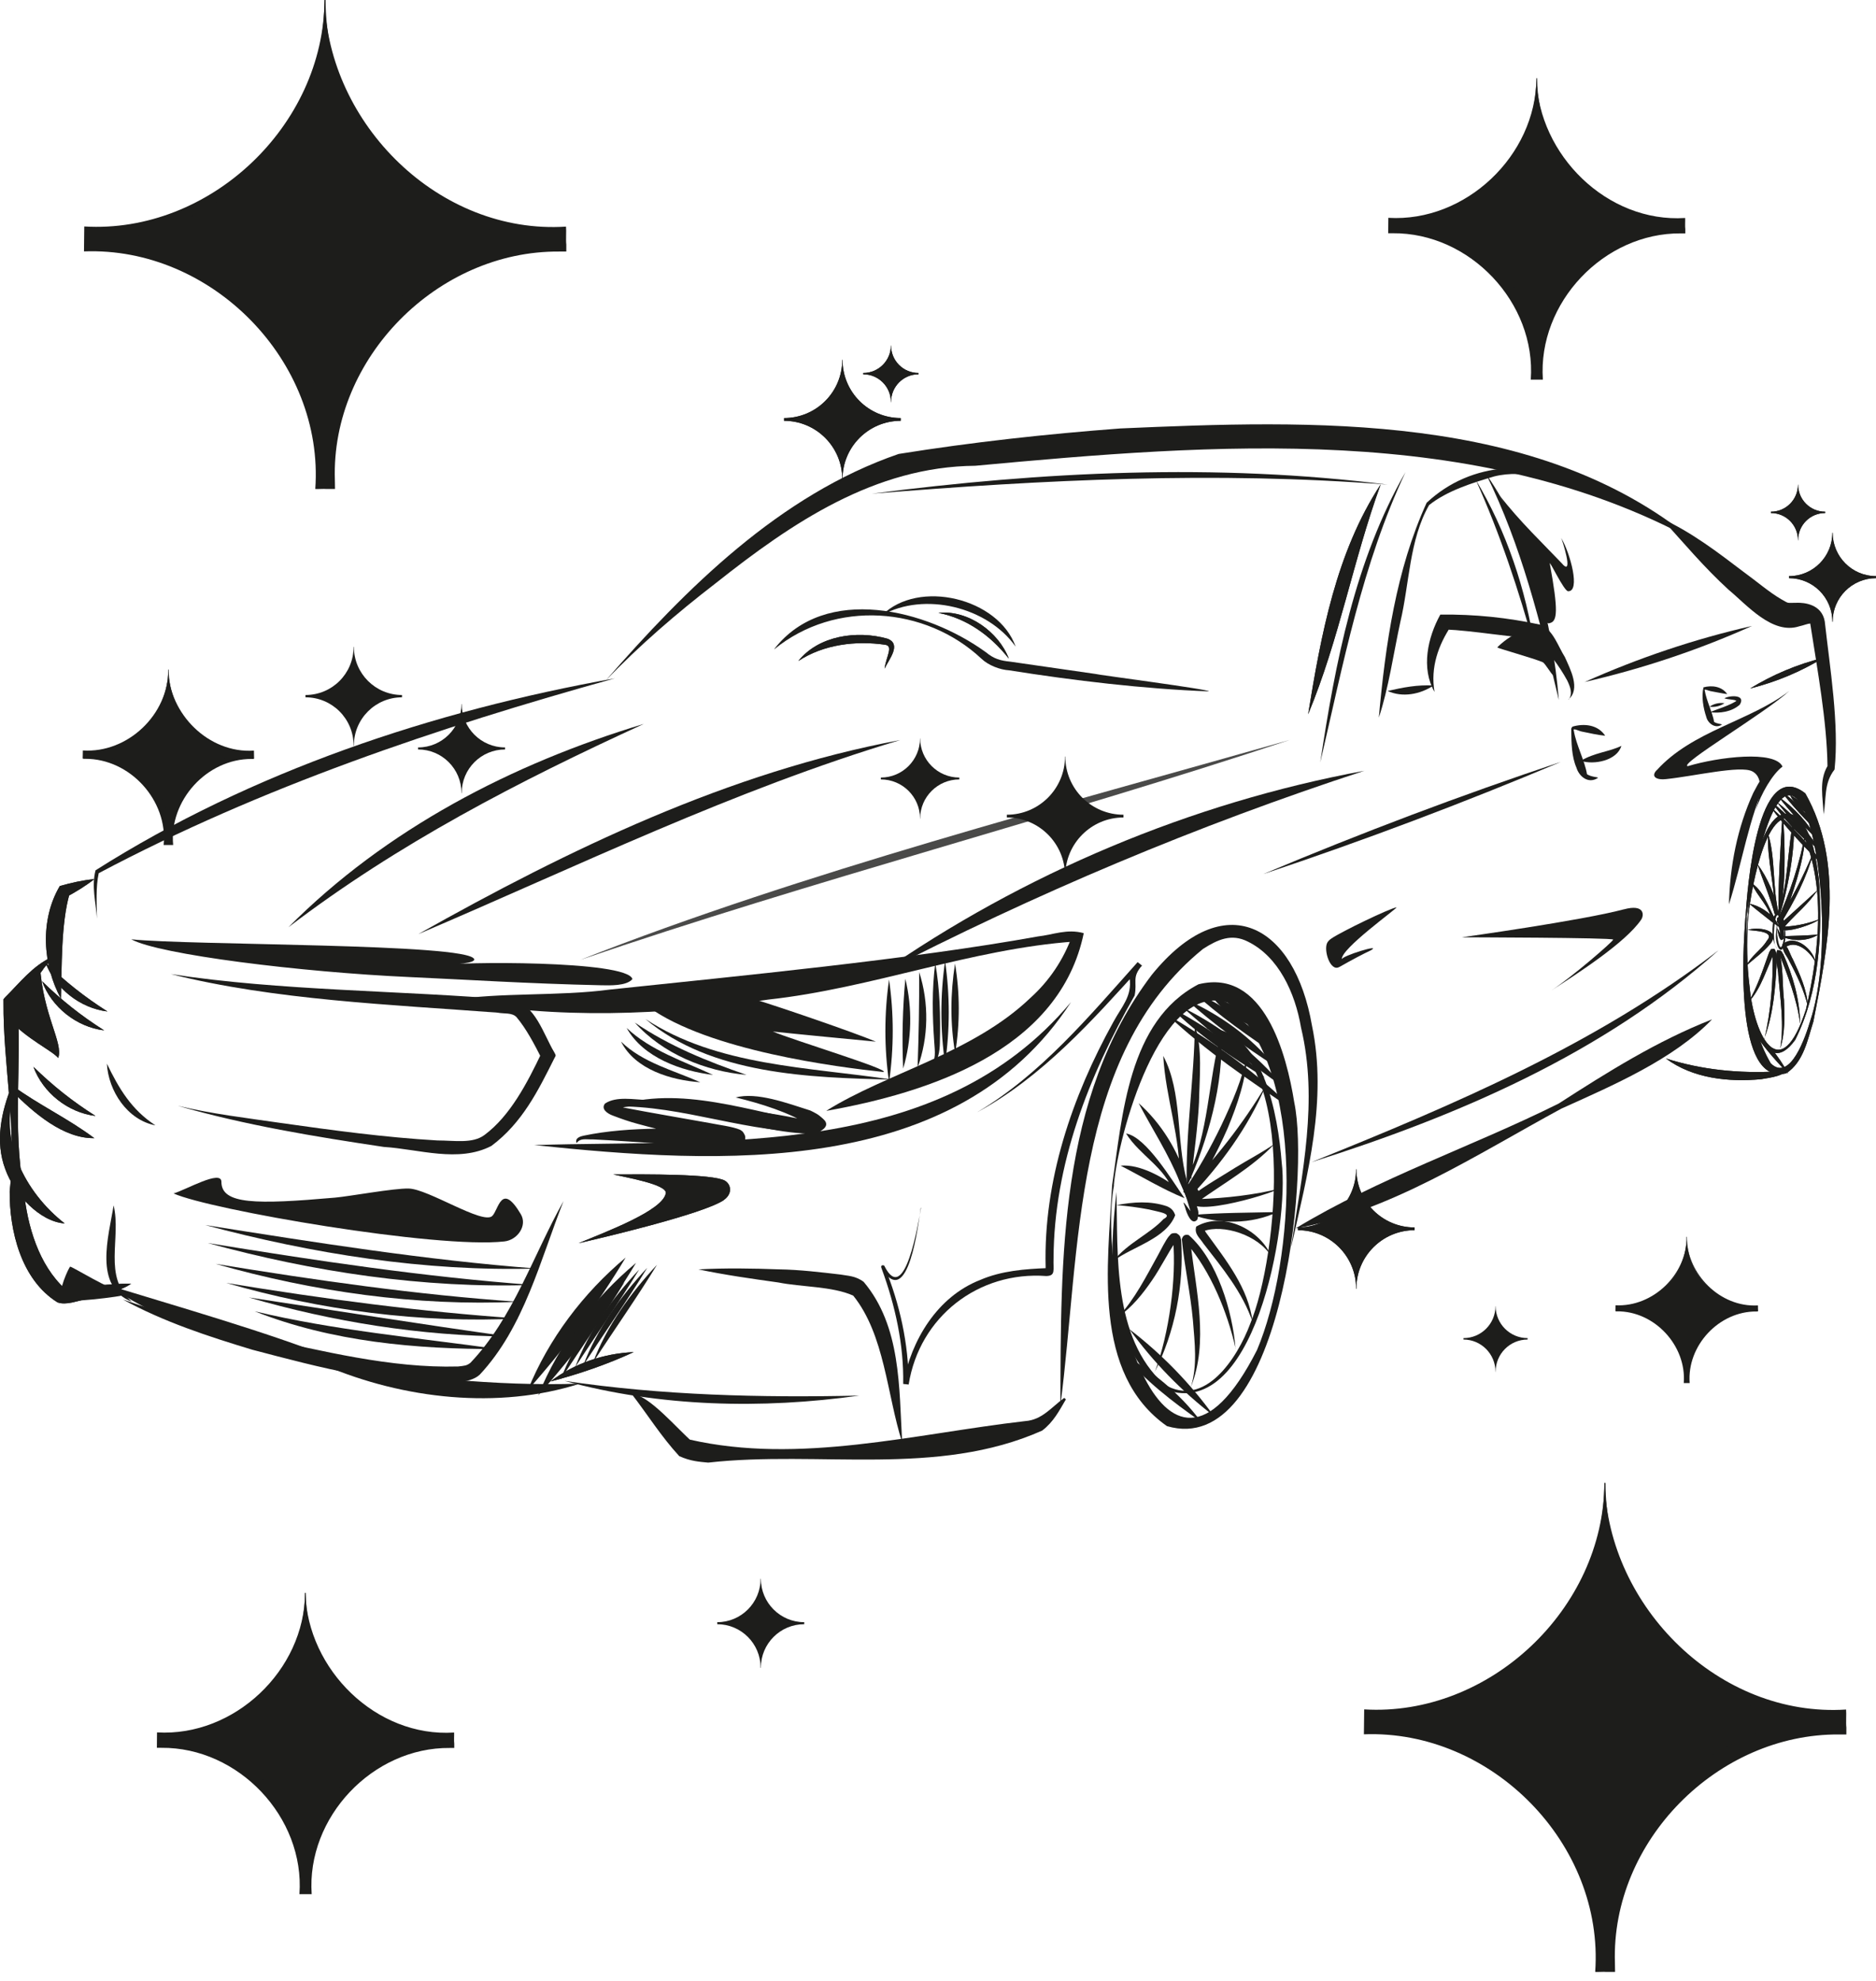 <svg width="180" height="190" viewBox="0 0 180 190" fill="none" xmlns="http://www.w3.org/2000/svg">
<path d="M161.831 118.633H161.859C161.859 122.336 164.857 125.321 168.547 125.321V125.639C164.857 125.639 161.859 128.637 161.859 132.327V132.382H161.831V132.327C161.831 128.623 158.833 125.639 155.143 125.639V125.321C158.846 125.321 161.831 122.322 161.831 118.633Z" fill="#1D1D1B"/>
<path d="M161.832 118.633C161.79 122.184 164.872 125.501 168.561 125.459L168.437 125.335C168.451 125.583 168.354 125.749 168.561 125.514C164.858 125.39 161.542 128.679 161.611 132.396L161.873 132.133C161.749 132.092 162.122 132.382 162.108 132.396C162.163 128.679 158.861 125.39 155.158 125.514L155.282 125.653V125.335C158.198 125.943 162.136 122.143 161.846 118.647M161.832 118.633C161.859 122.239 158.612 125.376 155.006 125.197C155.019 125.777 154.923 125.791 155.13 125.777C158.75 125.735 161.832 129.066 161.555 132.658C161.707 132.658 161.97 132.658 162.122 132.658C161.846 129.079 164.927 125.749 168.548 125.791C168.769 125.791 168.658 125.805 168.672 125.21C165.024 125.418 161.873 122.198 161.818 118.647" fill="#1D1D1B"/>
<path d="M153.935 142.234H154.046C154.046 154.602 164.078 164.634 176.445 164.634V165.67C164.078 165.67 154.046 175.702 154.046 188.07C154.046 188.125 154.046 188.18 154.046 188.249H153.935C153.935 188.249 153.935 188.139 153.935 188.07C153.935 175.702 143.903 165.67 131.536 165.67V164.634C143.903 164.634 153.935 154.602 153.935 142.234Z" fill="#1D1D1B"/>
<path d="M153.941 142.234C153.637 154.201 164.001 165.491 176.452 165.297L175.788 164.634V165.67L176.452 164.993C163.946 164.565 152.877 175.772 153.181 188.249L154.052 187.365H153.941L154.812 188.249C155.116 175.772 144.047 164.565 131.542 164.993C132.523 165.988 132.15 165.767 132.205 164.634L131.542 165.297C143.813 165.435 154.508 154.422 153.941 142.234ZM153.941 142.234C153.886 154.325 142.887 164.675 130.892 163.957C130.892 164.648 130.865 165.656 130.865 166.347C143.122 165.878 153.928 176.877 153.057 189.134C153.14 189.161 154.011 189.106 154.066 189.134H154.964L154.95 188.249C154.577 176.587 164.803 166.278 176.465 166.361H177.156V165.684C177.101 165.283 177.17 164.358 177.129 163.971C164.941 164.758 154.301 154.118 153.969 142.248" fill="#1D1D1B"/>
<path d="M31.131 0H31.241C31.241 12.367 41.273 22.399 53.641 22.399V23.436C41.273 23.436 31.241 33.468 31.241 45.836C31.241 45.891 31.241 45.946 31.241 46.015H31.131C31.131 46.015 31.131 45.905 31.131 45.836C31.131 33.468 21.098 23.436 8.731 23.436V22.399C21.098 22.399 31.131 12.367 31.131 0Z" fill="#1D1D1B"/>
<path d="M31.135 0C30.831 11.967 41.195 23.256 53.645 23.063L52.982 22.399V23.436L53.645 22.759C41.139 22.331 30.071 33.537 30.375 46.015L31.245 45.131H31.135L32.005 46.015C32.309 33.537 21.241 22.331 8.735 22.759C9.716 23.754 9.343 23.533 9.399 22.399L8.735 23.063C21.006 23.201 31.701 12.188 31.135 0ZM31.135 0C31.08 12.091 20.08 22.441 8.086 21.722C8.086 22.413 8.058 23.422 8.058 24.113C20.315 23.643 31.121 34.643 30.251 46.9C30.334 46.927 31.204 46.872 31.259 46.9H32.144L32.13 46.015C31.757 34.352 41.982 24.044 53.645 24.127H54.336V23.45C54.281 23.049 54.35 22.123 54.308 21.736C42.12 22.524 31.48 11.884 31.149 0.014" fill="#1D1D1B"/>
<path d="M147.415 7.504H147.485C147.485 15.132 153.661 21.308 161.289 21.308V21.944C153.661 21.944 147.485 28.121 147.485 35.749V35.859H147.415C147.415 35.859 147.415 35.79 147.415 35.749C147.415 28.121 141.239 21.944 133.611 21.944V21.308C141.239 21.308 147.415 15.132 147.415 7.504Z" fill="#1D1D1B"/>
<path d="M147.415 7.504C147.221 14.883 153.606 21.834 161.289 21.723L160.874 21.308C160.902 22.013 160.694 22.124 161.289 21.529C153.578 21.267 146.765 28.176 146.945 35.859L147.484 35.32C147.249 35.237 147.982 35.845 147.954 35.859C148.147 28.162 141.321 21.267 133.61 21.529C134.232 22.165 133.984 21.958 134.025 21.308L133.61 21.723C141.169 21.806 147.76 15.021 147.415 7.504ZM147.415 7.504C147.373 14.952 140.603 21.336 133.21 20.894C133.21 21.322 133.196 21.944 133.196 22.372H133.624C141.031 22.303 147.401 29.033 146.876 36.412C147.18 36.412 147.733 36.412 148.037 36.412C147.526 29.033 153.896 22.317 161.289 22.386H161.703V21.972C161.662 21.723 161.703 21.156 161.689 20.908C154.186 21.391 147.622 14.841 147.415 7.518" fill="#1D1D1B"/>
<path d="M29.267 152.773H29.336C29.336 160.401 35.513 166.578 43.141 166.578V167.214C35.513 167.214 29.336 173.39 29.336 181.018V181.129H29.267C29.267 181.129 29.267 181.06 29.267 181.018C29.267 173.39 23.09 167.214 15.463 167.214V166.578C23.09 166.578 29.267 160.401 29.267 152.773Z" fill="#1D1D1B"/>
<path d="M29.27 152.773C29.077 160.152 35.461 167.103 43.144 166.993L42.729 166.578C42.757 167.283 42.55 167.393 43.144 166.799C35.433 166.537 28.621 173.446 28.8 181.129L29.339 180.59C29.104 180.507 29.837 181.115 29.809 181.129C30.003 173.446 23.176 166.537 15.466 166.799C16.087 167.435 15.839 167.227 15.88 166.578L15.466 166.993C23.024 167.075 29.616 160.291 29.27 152.773ZM29.27 152.773C29.229 160.222 22.458 166.606 15.065 166.163C15.065 166.592 15.051 167.214 15.051 167.642H15.479C22.886 167.573 29.256 174.302 28.731 181.681C29.035 181.681 29.588 181.681 29.906 181.681C29.395 174.302 35.765 167.587 43.158 167.656H43.586V167.241C43.544 166.993 43.586 166.426 43.572 166.177C36.069 166.661 29.505 160.111 29.298 152.787" fill="#1D1D1B"/>
<path d="M143.489 125.277H143.503C143.503 126.977 144.884 128.345 146.57 128.345V128.483C144.871 128.483 143.503 129.865 143.503 131.565V131.592H143.489V131.565C143.489 129.865 142.107 128.483 140.421 128.483V128.345C142.121 128.345 143.489 126.963 143.489 125.277Z" fill="#1D1D1B"/>
<path d="M70.556 105.254C73.057 105.862 75.668 106.678 77.81 107.99C77.948 108.046 77.713 108.128 77.824 107.576C78.031 107.313 77.948 107.465 77.852 107.451C77.644 107.493 76.857 107.341 76.346 107.244C71.716 106.277 66.755 106.056 62.057 105.503C60.841 105.475 59.128 105.116 58.05 105.848C57.622 106.387 58.326 106.83 58.782 106.995C59.57 107.299 60.441 107.603 61.242 107.811C64.033 108.585 67.377 109.248 70.196 109.925C70.196 109.925 70.279 109.953 70.224 109.925C70.141 109.856 69.989 109.883 69.796 109.427C69.602 108.681 70.224 108.322 70.5 108.308C70.445 108.308 70.113 108.294 70.072 108.294C65.47 108.294 60.565 107.976 55.991 108.93C55.77 108.985 55.134 109.11 55.314 109.635C55.728 109.137 56.129 109.303 56.972 109.289C61.325 109.497 66.341 109.994 70.431 110.049C70.708 110.035 70.735 110.091 71.122 109.897C71.233 109.87 71.647 109.4 71.468 108.889C71.246 108.419 71.122 108.46 71.012 108.363C70.279 108.046 68.939 107.894 68.151 107.728C65.774 107.299 62.265 106.705 59.916 106.249C59.722 106.194 58.976 106.042 58.81 105.945C58.727 105.918 58.782 105.931 58.81 105.987C58.92 106.014 58.838 106.47 58.782 106.429C64.627 104.826 71.841 108.819 78.197 108.737C78.598 108.709 79.455 108.032 78.943 107.341C78.626 106.912 78.128 106.705 77.741 106.512C75.516 105.807 72.601 104.715 70.569 105.268" fill="#1D1D1B"/>
<path d="M71.011 105.227C73.581 105.724 76.248 106.47 78.417 107.88C78.542 107.949 78.445 108.046 78.486 107.728C78.597 107.603 78.486 107.714 78.362 107.714C72.116 106.705 65.248 103.983 58.947 106.125C65.525 105.973 71.923 108.806 78.569 108.571C81.941 106.871 72.171 105.088 71.011 105.24" fill="#1D1D1B"/>
<path d="M130.906 73.93C114.297 76.997 98.171 83.782 84.325 93.455C99.359 85.703 114.822 79.181 130.906 73.93Z" fill="#1D1D1B"/>
<g opacity="0.8">
<path d="M123.758 70.969C101.648 77.256 77.093 83.64 55.675 92.069C77.812 84.483 101.566 78.348 123.758 70.969Z" fill="#1D1D1B"/>
</g>
<path d="M86.367 70.984C69.951 74.052 54.599 81.459 40.131 89.598C55.442 83.075 70.393 75.766 86.367 70.984Z" fill="#1D1D1B"/>
<path d="M61.766 69.438C49.136 73.251 37.031 79.525 27.676 88.935C38.178 80.921 49.758 74.937 61.766 69.438Z" fill="#1D1D1B"/>
<path d="M102.766 96.109C90.025 111.31 69.228 109.264 51.265 109.831C68.938 111.683 91.739 113.064 102.766 96.109Z" fill="#1D1D1B"/>
<path d="M107.126 114.333C106.407 120.579 106.103 128.773 111.437 133.14C120.322 136.954 123.735 117.415 122.975 111.473C122.644 107.12 121.193 98.456 115.693 98.636C124.675 100.404 122.63 120.579 119.949 126.991C118.747 130.197 115.596 135.171 111.686 132.767C106.753 128.304 107.264 120.399 107.126 114.333Z" fill="#1D1D1B"/>
<path d="M106.706 113.67C106.305 121.298 104.771 131.745 111.97 136.788C122.845 139.967 125.678 112.869 124.186 105.752C123.453 101.151 121.284 92.846 114.997 94.407C108.239 97.931 107.7 107.01 106.706 113.67ZM106.871 113.698C107.272 108.862 111.348 94.021 117.802 96.176C125.429 102.602 124.227 120.939 120.607 129.492C111.293 147.774 105.227 122.597 106.885 113.698H106.871Z" fill="#1D1D1B"/>
<path d="M122.781 101.372C120.529 98.608 117.572 96.467 114.324 95.016C116.908 97.379 119.866 99.479 122.781 101.372Z" fill="#1D1D1B"/>
<path d="M116.461 135.807C114.167 132.643 111.459 129.865 108.363 127.488C110.657 130.653 113.366 133.43 116.461 135.807Z" fill="#1D1D1B"/>
<path d="M115.234 136.361C113.217 133.638 110.564 131.538 107.676 129.797C109.79 132.367 112.512 134.467 115.234 136.361Z" fill="#1D1D1B"/>
<path d="M120.414 98.58C119.557 97.019 118.01 96.106 116.338 95.637C117.388 97.06 118.866 97.875 120.414 98.58Z" fill="#1D1D1B"/>
<path d="M167.66 88.368C167.48 90.441 167.439 92.542 167.632 94.614C167.632 96.881 169.304 103.831 172.248 99.741C174.583 95.07 174.873 89.557 174.528 84.416C174.251 82.371 174.016 80.174 172.593 78.447C168.862 75.877 167.784 86.088 167.646 88.368M167.701 88.382C167.826 86.406 169.332 76.706 172.317 78.737C175.398 83.933 174.597 91.091 173.284 96.798C170.907 104.191 168.337 99.658 167.867 94.601C167.605 92.542 167.591 90.455 167.701 88.382Z" fill="#1D1D1B"/>
<path d="M167.469 87.952C167.248 90.978 166.364 104.174 171.394 102.945C173.066 101.839 173.425 99.739 173.991 97.984C175.387 90.881 176.99 82.756 173.218 76.096C168.602 72.461 167.635 85.312 167.483 87.966M167.566 87.952C171.891 61.186 177.183 87.399 173.701 97.887C173.273 99.338 171.781 103.843 169.901 101.991C167.566 98.025 167.469 92.553 167.58 87.952H167.566Z" fill="#1D1D1B"/>
<path d="M171.875 102.311C171.516 102.698 170.963 102.726 170.466 102.767C166.9 102.974 163.266 102.615 159.839 101.523C162.423 103.444 165.864 103.803 168.973 103.513C169.968 103.334 171.226 103.237 171.861 102.311" fill="#1D1D1B"/>
<path d="M172.719 98.125C172.677 95.859 172.028 93.579 171.102 91.52C170.964 91.424 171.061 91.12 170.508 91.133C170.287 92.101 170.605 92.722 170.632 93.634C170.826 95.859 171.199 98.346 170.812 100.544C171.295 99.051 171.226 97.448 171.171 95.914C171.019 94.809 171.102 92.335 170.715 91.493C171.461 93.386 172.442 95.887 172.705 98.125" fill="#1D1D1B"/>
<path d="M169.274 99.617C170.159 97.267 170.352 94.711 170.477 92.224C170.449 91.796 170.546 91.519 170.255 91.008C169.703 91.008 169.965 91.16 169.827 91.201C169.758 91.298 169.661 91.588 169.62 91.699C169.095 93.177 168.556 94.794 167.741 96.148C168.39 95.471 168.832 94.628 169.205 93.785C169.482 93.136 169.938 92.058 170.214 91.409C170.145 91.367 170.435 91.367 170.021 91.367L170.076 91.395C170.145 93.965 169.924 97.06 169.288 99.63" fill="#1D1D1B"/>
<path d="M174.236 92.418C174.043 91.092 172.246 89.502 171.003 90.594C171.086 91.437 171.459 91.658 171.68 92.183C172.398 93.51 173.103 95.002 173.449 96.481C173.393 94.947 172.661 93.385 172.025 92.017C171.804 91.644 171.528 90.801 171.39 90.801C172.454 90.124 173.808 91.409 174.25 92.418" fill="#1D1D1B"/>
<path d="M174.594 88.16C173.571 88.547 172.507 88.796 171.429 88.865C170.96 88.865 171.181 89.017 171.443 88.644C172.41 87.566 173.585 86.64 174.373 85.383C173.309 86.378 172.217 87.345 171.125 88.34C169.536 90.164 174.027 88.727 174.58 88.16" fill="#1D1D1B"/>
<path d="M173.986 81.766C173.005 84.073 171.9 86.353 170.476 88.398L170.836 88.606C171.513 87.21 171.983 85.745 172.425 84.267C172.853 82.788 173.199 81.268 173.226 79.734C172.729 82.761 171.734 85.676 170.463 88.426L170.822 88.633C172.162 86.478 173.337 84.212 174 81.766" fill="#1D1D1B"/>
<path d="M172.096 78.501C171.502 81.459 171.585 84.664 170.646 87.483C171.406 86.336 171.295 79.911 171.032 78.004C170.839 81.279 170.59 84.747 170.646 88.119C171.544 85.466 172.304 81.265 172.11 78.515" fill="#1D1D1B"/>
<path d="M169.635 79.883C169.539 82.536 170.313 85.037 170.285 87.662L170.672 87.607C170.326 85.894 169.635 84.249 168.599 82.84C169.138 84.401 169.843 86.06 170.285 87.704L170.672 87.649C170.05 85.12 170.382 82.273 169.622 79.883" fill="#1D1D1B"/>
<path d="M168.064 84.721C168.617 86.02 169.819 86.946 170.013 88.383L170.331 88.162C169.667 87.484 168.824 86.863 167.843 86.683C168.52 87.263 169.322 87.871 170.068 88.466L170.828 89.004C169.833 87.65 169.46 85.619 168.064 84.707" fill="#1D1D1B"/>
<path d="M167.662 89.184C168.27 89.294 170.384 89.281 169.527 90.234C169.016 91.091 168.021 91.671 167.538 92.652C168.311 91.934 169.168 91.353 169.887 90.497C170.909 89.115 168.574 88.894 167.662 89.198" fill="#1D1D1B"/>
<path d="M174.5 89.625C173.243 89.763 172.151 89.749 170.893 89.805C172.027 90.316 173.422 90.302 174.5 89.625Z" fill="#1D1D1B"/>
<path d="M170.891 90.316C171.071 89.805 171.099 86.419 170.214 87.87C170.035 88.879 169.883 90.22 170.56 91.021C170.159 90.662 170.242 90.012 170.2 89.515C170.408 85.991 171.126 88.672 170.891 90.33" fill="#1D1D1B"/>
<path d="M171.188 88.297C171.382 89.402 170.884 92.581 170.511 89.61C170.539 88.007 170.553 87.993 170.401 89.61C170.332 90.715 170.926 91.848 171.244 90.48C171.382 89.748 171.285 89.015 171.188 88.297Z" fill="#1D1D1B"/>
<path d="M170.894 87.719C170.963 88.009 170.963 88.341 171.004 88.645C171.087 88.686 170.866 88.976 171.156 88.797C171.308 88.935 170.935 88.244 170.963 88.244C170.935 88.189 170.894 88.05 170.852 88.009C170.687 87.802 170.438 88.12 170.507 88.161C170.535 88.272 170.604 88.534 170.617 88.645C170.687 88.962 170.894 89.653 170.866 89.93C171.046 89.861 170.991 89.93 170.935 89.805C170.797 89.557 170.673 89.211 170.493 89.018C170.604 89.28 170.7 90.579 171.143 90.013C171.225 89.487 171.143 88.769 170.949 88.202C170.949 88.189 170.866 87.981 170.908 88.12C170.977 88.175 170.7 88.479 170.548 88.244C170.687 88.451 170.811 88.866 171.101 89.073C171.488 88.81 171.212 88.866 171.281 88.783C171.225 88.41 171.087 88.05 170.894 87.733" fill="#1D1D1B"/>
<path d="M174.586 79.968C173.688 78.323 172.375 76.914 170.841 75.836C171.988 77.314 173.246 78.655 174.586 79.968Z" fill="#1D1D1B"/>
<path d="M174.375 80.534C173.477 78.903 172.164 77.48 170.63 76.402C171.777 77.881 173.035 79.221 174.375 80.534Z" fill="#1D1D1B"/>
<path d="M174.773 81.875C173.682 79.968 172.231 78.254 170.476 76.914C171.678 78.448 173.419 80.521 174.773 81.875Z" fill="#1D1D1B"/>
<path d="M175.219 83.31C173.713 81.057 171.819 79.123 169.802 77.312C171.419 79.482 173.284 81.43 175.219 83.31Z" fill="#1D1D1B"/>
<path d="M171.586 102.988C170.66 101.247 169.361 99.754 167.91 98.414C168.933 100.114 170.218 101.578 171.586 102.988Z" fill="#1D1D1B"/>
<path d="M173.945 81.251C172.923 79.552 171.499 78.142 169.966 76.898C171.099 78.529 172.494 79.925 173.945 81.251Z" fill="#1D1D1B"/>
<path d="M173.547 78.157C173.257 77.286 172.552 76.665 171.737 76.25C172.165 77.079 172.815 77.646 173.547 78.157Z" fill="#1D1D1B"/>
<path d="M118.549 129.353C118.258 125.774 116.794 120.882 114.058 118.464C114.016 118.464 113.546 118.27 113.394 118.864C113.643 121.476 114.224 124.032 114.458 126.63C114.624 128.772 114.914 130.983 114.251 133.07C116.006 128.703 114.749 123.784 114.237 119.265L114.21 118.947C114.03 119.376 113.781 119.196 113.85 119.238C116.172 121.96 117.747 125.801 118.562 129.353" fill="#1D1D1B"/>
<path d="M110.768 131.648C112.731 127.792 113.629 123.191 113.325 118.88C113.242 118.728 113.325 118.493 112.814 118.258L112.897 118.285C112.261 118.216 112.302 118.493 112.178 118.548C111.819 118.976 111.376 119.902 111.1 120.4C109.995 122.389 108.875 124.628 107.3 126.3C108.613 125.388 109.635 124.117 110.534 122.804C111.349 121.629 112.012 120.261 112.814 119.073C112.814 118.99 112.993 119.087 112.565 119.018C112.869 122.597 112.219 127.82 110.782 131.648" fill="#1D1D1B"/>
<path d="M122.002 120.564C120.993 117.994 117.386 116.129 114.775 117.649C114.568 118.367 115.12 118.727 115.438 119.238C117.262 121.601 119.224 123.936 120.192 126.824C119.791 123.535 117.608 120.841 115.728 118.243L115.576 118.008C115.507 117.939 115.576 117.842 115.48 118.091C117.304 117.386 120.772 118.436 122.016 120.564" fill="#1D1D1B"/>
<path d="M122.789 114.001C120.329 114.622 117.621 114.913 115.106 115.009C114.954 115.051 114.788 114.871 114.982 115.078C114.982 115.175 115.009 115.161 114.968 115.244C117.428 113.476 120.164 111.969 122.305 109.703C121.076 110.56 119.749 111.237 118.478 112.025C117.137 112.881 115.714 113.655 114.429 114.65C112.84 117.22 121.877 114.595 122.789 113.973" fill="#1D1D1B"/>
<path d="M121.438 104.146C119.254 107.808 116.573 111.235 113.589 114.261L114.197 114.787C115.634 112.728 116.781 110.503 117.789 108.223C118.743 105.929 119.558 103.525 119.696 101.023C119.227 103.455 118.232 105.722 117.181 107.946C116.117 110.157 114.901 112.313 113.533 114.317L114.141 114.842C117.154 111.691 119.738 108.14 121.438 104.16" fill="#1D1D1B"/>
<path d="M117.171 99.119C115.886 103.61 116.024 108.751 113.924 112.91L114.297 113.062C114.56 110.644 114.919 108.184 115.043 105.738C115.085 103.362 115.403 100.515 114.643 98.359C114.587 103.527 113.731 108.654 113.869 113.864C115.886 109.428 117.448 103.887 117.171 99.119Z" fill="#1D1D1B"/>
<path d="M111.612 101.262C111.834 105.297 113.312 109.193 113.174 113.242L113.851 113.104C113.008 110.327 111.419 107.743 109.25 105.808C110.493 108.199 112.151 110.713 113.188 113.353L114.266 115.826L113.865 113.215C112.829 109.304 113.478 104.799 111.612 101.276" fill="#1D1D1B"/>
<path d="M108.046 108.723C109.373 110.837 111.818 111.97 112.606 114.388L113.034 113.987C111.514 112.882 109.4 111.652 107.521 111.804C109.594 112.868 111.501 114.043 113.656 114.927C112.44 113.2 109.981 109.068 108.06 108.723" fill="#1D1D1B"/>
<path d="M107.12 115.589C108.184 115.672 109.206 115.81 110.229 116.004C111.169 116.252 112.606 116.404 111.639 116.929C110.298 118.366 108.198 119.223 106.857 120.923C108.64 119.582 111.901 118.809 112.758 116.556C112.592 116.004 112.219 115.81 111.97 115.7C110.367 115.161 108.737 115.285 107.134 115.589" fill="#1D1D1B"/>
<path d="M122.586 116.254C119.781 116.323 117.224 116.309 114.419 116.53C117.045 117.428 120.03 117.442 122.586 116.254Z" fill="#1D1D1B"/>
<path d="M167.66 88.368C167.48 90.441 167.439 92.542 167.632 94.614C167.632 96.881 169.304 103.831 172.248 99.741C174.583 95.07 174.873 89.557 174.528 84.416C174.251 82.371 174.016 80.174 172.593 78.447C168.862 75.877 167.784 86.088 167.646 88.368M167.701 88.382C167.826 86.406 169.332 76.706 172.317 78.737C175.398 83.933 174.597 91.091 173.284 96.798C170.907 104.191 168.337 99.658 167.867 94.601C167.605 92.542 167.591 90.455 167.701 88.382Z" fill="#1D1D1B"/>
<path d="M167.469 87.952C167.248 90.978 166.364 104.174 171.394 102.945C173.066 101.839 173.425 99.739 173.991 97.984C175.387 90.881 176.99 82.756 173.218 76.096C168.602 72.461 167.635 85.312 167.483 87.966M167.566 87.952C171.891 61.186 177.183 87.399 173.701 97.887C173.273 99.338 171.781 103.843 169.901 101.991C167.566 98.025 167.469 92.553 167.58 87.952H167.566Z" fill="#1D1D1B"/>
<path d="M171.875 102.311C171.516 102.698 170.963 102.726 170.466 102.767C166.9 102.974 163.266 102.615 159.839 101.523C162.423 103.444 165.864 103.803 168.973 103.513C169.968 103.334 171.226 103.237 171.861 102.311" fill="#1D1D1B"/>
<path d="M172.719 98.125C172.677 95.859 172.028 93.579 171.102 91.52C170.964 91.424 171.061 91.12 170.508 91.133C170.287 92.101 170.605 92.722 170.632 93.634C170.826 95.859 171.199 98.346 170.812 100.544C171.295 99.051 171.226 97.448 171.171 95.914C171.019 94.809 171.102 92.335 170.715 91.493C171.461 93.386 172.442 95.887 172.705 98.125" fill="#1D1D1B"/>
<path d="M169.274 99.617C170.159 97.267 170.352 94.711 170.477 92.224C170.449 91.796 170.546 91.519 170.255 91.008C169.703 91.008 169.965 91.16 169.827 91.201C169.758 91.298 169.661 91.588 169.62 91.699C169.095 93.177 168.556 94.794 167.741 96.148C168.39 95.471 168.832 94.628 169.205 93.785C169.482 93.136 169.938 92.058 170.214 91.409C170.145 91.367 170.435 91.367 170.021 91.367L170.076 91.395C170.145 93.965 169.924 97.06 169.288 99.63" fill="#1D1D1B"/>
<path d="M174.236 92.418C174.043 91.092 172.246 89.502 171.003 90.594C171.086 91.437 171.459 91.658 171.68 92.183C172.398 93.51 173.103 95.002 173.449 96.481C173.393 94.947 172.661 93.385 172.025 92.017C171.804 91.644 171.528 90.801 171.39 90.801C172.454 90.124 173.808 91.409 174.25 92.418" fill="#1D1D1B"/>
<path d="M174.594 88.16C173.571 88.547 172.507 88.796 171.429 88.865C170.96 88.865 171.181 89.017 171.443 88.644C172.41 87.566 173.585 86.64 174.373 85.383C173.309 86.378 172.217 87.345 171.125 88.34C169.536 90.164 174.027 88.727 174.58 88.16" fill="#1D1D1B"/>
<path d="M173.986 81.766C173.005 84.073 171.9 86.353 170.476 88.398L170.836 88.606C171.513 87.21 171.983 85.745 172.425 84.267C172.853 82.788 173.199 81.268 173.226 79.734C172.729 82.761 171.734 85.676 170.463 88.426L170.822 88.633C172.162 86.478 173.337 84.212 174 81.766" fill="#1D1D1B"/>
<path d="M172.096 78.501C171.502 81.459 171.585 84.664 170.646 87.483C171.406 86.336 171.295 79.911 171.032 78.004C170.839 81.279 170.59 84.747 170.646 88.119C171.544 85.466 172.304 81.265 172.11 78.515" fill="#1D1D1B"/>
<path d="M169.635 79.883C169.539 82.536 170.313 85.037 170.285 87.662L170.672 87.607C170.326 85.894 169.635 84.249 168.599 82.84C169.138 84.401 169.843 86.06 170.285 87.704L170.672 87.649C170.05 85.12 170.382 82.273 169.622 79.883" fill="#1D1D1B"/>
<path d="M168.064 84.721C168.617 86.02 169.819 86.946 170.013 88.383L170.331 88.162C169.667 87.484 168.824 86.863 167.843 86.683C168.52 87.263 169.322 87.871 170.068 88.466L170.828 89.004C169.833 87.65 169.46 85.619 168.064 84.707" fill="#1D1D1B"/>
<path d="M167.662 89.184C168.27 89.294 170.384 89.281 169.527 90.234C169.016 91.091 168.021 91.671 167.538 92.652C168.311 91.934 169.168 91.353 169.887 90.497C170.909 89.115 168.574 88.894 167.662 89.198" fill="#1D1D1B"/>
<path d="M174.5 89.625C173.243 89.763 172.151 89.749 170.893 89.805C172.027 90.316 173.422 90.302 174.5 89.625Z" fill="#1D1D1B"/>
<path d="M170.894 87.719C170.963 88.009 170.963 88.341 171.004 88.645C171.087 88.686 170.866 88.976 171.156 88.797C171.308 88.935 170.935 88.244 170.963 88.244C170.935 88.189 170.894 88.05 170.852 88.009C170.687 87.802 170.438 88.12 170.507 88.161C170.535 88.272 170.604 88.534 170.617 88.645C170.687 88.962 170.894 89.653 170.866 89.93C171.046 89.861 170.991 89.93 170.935 89.805C170.797 89.557 170.673 89.211 170.493 89.018C170.604 89.28 170.7 90.579 171.143 90.013C171.225 89.487 171.143 88.769 170.949 88.202C170.949 88.189 170.866 87.981 170.908 88.12C170.977 88.175 170.7 88.479 170.548 88.244C170.687 88.451 170.811 88.866 171.101 89.073C171.488 88.81 171.212 88.866 171.281 88.783C171.225 88.41 171.087 88.05 170.894 87.733" fill="#1D1D1B"/>
<path d="M174.586 79.968C173.688 78.323 172.375 76.914 170.841 75.836C171.988 77.314 173.246 78.655 174.586 79.968Z" fill="#1D1D1B"/>
<path d="M174.375 80.534C173.477 78.903 172.164 77.48 170.63 76.402C171.777 77.881 173.035 79.221 174.375 80.534Z" fill="#1D1D1B"/>
<path d="M174.773 81.875C173.682 79.968 172.231 78.254 170.476 76.914C171.678 78.448 173.419 80.521 174.773 81.875Z" fill="#1D1D1B"/>
<path d="M175.219 83.31C173.713 81.057 171.819 79.123 169.802 77.312C171.419 79.482 173.284 81.43 175.219 83.31Z" fill="#1D1D1B"/>
<path d="M171.586 102.988C170.66 101.247 169.361 99.754 167.91 98.414C168.933 100.114 170.218 101.578 171.586 102.988Z" fill="#1D1D1B"/>
<path d="M173.945 81.251C172.923 79.552 171.499 78.142 169.966 76.898C171.099 78.529 172.494 79.925 173.945 81.251Z" fill="#1D1D1B"/>
<path d="M173.547 78.157C173.257 77.286 172.552 76.665 171.737 76.25C172.165 77.079 172.815 77.646 173.547 78.157Z" fill="#1D1D1B"/>
<path d="M114.413 113.312C114.593 113.769 114.621 114.28 114.69 114.763C114.69 114.819 114.704 115.012 114.69 115.067C114.759 115.109 114.496 115.026 114.98 114.888L115.063 114.915C114.98 114.736 114.565 114.169 114.386 113.865C114.289 113.741 114.386 113.755 114.151 113.603C113.93 113.451 113.584 113.727 113.612 113.796C113.515 113.976 113.709 114.446 113.764 114.722C113.916 115.012 114.344 116.767 114.441 116.587L114.4 116.657C114.4 116.657 114.676 116.574 114.621 116.615C114.524 116.574 114.261 116.187 114.179 116.104C113.916 115.8 113.308 114.791 113.695 115.758C113.847 116.38 114.344 117.624 114.883 116.974C115.118 116.159 114.883 116.035 114.828 115.593C114.745 115.233 114.496 114.307 114.372 113.976C114.344 113.865 114.372 113.976 114.358 114.003L114.331 114.114C114.331 114.321 113.778 114.473 113.653 114.183C114.04 114.653 114.206 115.15 114.869 115.496C115.45 115.344 115.187 115.137 115.256 115.109C115.173 114.446 114.828 113.838 114.4 113.34" fill="#1D1D1B"/>
<path d="M121.344 103.364C118.829 100.531 115.678 98.417 112.348 96.648C114.973 99.288 118.207 101.416 121.344 103.364Z" fill="#1D1D1B"/>
<path d="M123.234 104.316C120.567 101.137 117.251 98.498 113.52 96.66C116.463 99.299 119.987 102.077 123.234 104.316Z" fill="#1D1D1B"/>
<path d="M122.32 102.255C120.068 99.491 117.111 97.349 113.863 95.898C116.448 98.261 119.405 100.362 122.32 102.255Z" fill="#1D1D1B"/>
<path d="M124.219 106.539C120.612 102.864 116.398 99.92 111.976 97.309C115.651 100.777 120.018 103.762 124.219 106.539Z" fill="#1D1D1B"/>
<path d="M170.742 73.461C169.416 73.627 168.78 75.022 168.227 76.045C166.693 79.389 165.975 83.079 165.892 86.74C167.177 82.705 167.771 78.519 169.554 74.691C169.816 74.18 170.134 73.627 170.742 73.475" fill="#1D1D1B"/>
<path d="M57.667 94.502C50.703 94.35 44.526 93.949 39.261 93.714C28.87 93.244 15.259 91.558 12.592 90.094C18.161 90.688 44.844 90.467 45.493 91.987C45.645 92.401 43.697 92.471 42.37 92.595C43.531 92.236 60.196 92.084 60.68 93.908C60.113 94.585 58.51 94.516 57.667 94.502Z" fill="#1D1D1B"/>
<path d="M162.502 51.832C147.467 39.492 125.883 40.294 107.491 41.095C100.347 41.634 93.299 42.408 86.225 43.541C74.811 47.465 65.801 56.461 58.077 65.319C61.352 61.892 64.944 58.81 68.675 55.936C76.013 50.118 83.945 44.757 93.576 44.674C116.445 42.56 141.664 40.487 162.516 51.818" fill="#1D1D1B"/>
<path d="M174.959 78.159C175.263 76.611 174.959 75.174 176.023 73.806C176.479 69.481 175.581 64.078 175.083 59.601C174.793 57.943 173.107 57.791 172.389 57.818C171.339 57.818 171.712 57.915 170.924 57.486C169.736 56.796 168.547 55.759 167.304 54.861C164.858 53.009 162.343 51.061 159.427 49.734C161.541 52.07 163.531 54.446 165.867 56.575C167.608 58.012 170.054 60.913 172.638 60.071C173.149 59.96 173.342 59.836 173.743 59.794C173.494 59.297 173.715 59.794 173.702 59.877C174.365 64.174 175.291 69.177 175.346 73.474C174.503 74.925 174.918 76.514 174.973 78.159" fill="#1D1D1B"/>
<path d="M152.484 46.581C147.358 44.052 141.236 44.149 136.883 48.225C133.954 54.651 132.931 61.836 132.296 68.829C133.235 66.023 133.705 62.679 134.355 59.681C135.239 55.977 135.211 51.791 137.118 48.447C138.846 47.065 141.305 46.305 143.364 45.697C146.321 44.95 149.583 46.166 152.484 46.595" fill="#1D1D1B"/>
<path d="M132.477 46.457C128.179 53.021 126.756 60.911 125.512 68.511C128.511 61.312 129.81 53.781 132.477 46.457Z" fill="#1D1D1B"/>
<path d="M133.141 46.483C116.724 44.41 100.018 45.226 83.643 47.354C100.115 46.013 116.642 45.184 133.141 46.483Z" fill="#1D1D1B"/>
<path d="M132.477 46.457C128.179 53.021 126.756 60.911 125.512 68.511C128.511 61.312 129.81 53.781 132.477 46.457Z" fill="#1D1D1B"/>
<path d="M58.955 65.07C41.53 68.193 24.174 73.969 9.167 83.476C8.767 85.024 9.195 86.53 9.306 88.106C9.278 86.71 9.181 85.107 9.471 83.753C25.086 75.475 41.972 69.796 58.969 65.07" fill="#1D1D1B"/>
<path d="M9.041 84.32C7.894 84.431 6.816 84.68 5.738 84.984C3.818 88.231 4.08 92.542 5.849 95.79C5.932 92.832 5.849 88.549 6.678 85.716L6.346 86.048C7.272 85.55 8.184 84.997 9.055 84.32" fill="#1D1D1B"/>
<path d="M123.907 119.528C125.455 112.619 127.376 105.516 125.883 98.372C124.211 88.686 117.482 84.927 110.517 93.494C101.577 105.268 101.798 120.799 101.743 134.797C103.691 119.984 102.848 101.233 115.423 91.021C116.846 90.109 118.159 89.515 119.734 90.316C122.664 91.753 124.266 95.208 124.833 98.566C126.505 105.558 124.93 112.577 123.893 119.528" fill="#1D1D1B"/>
<path d="M61.023 121.133C56.961 124.532 53.631 128.926 51.641 133.832C55.109 129.949 58.343 125.61 61.023 121.133Z" fill="#1D1D1B"/>
<path d="M60.805 129.688C57.944 129.812 55.098 130.765 52.818 132.506C55.54 131.802 58.262 130.862 60.805 129.688Z" fill="#1D1D1B"/>
<path d="M63.039 121.312C60.483 124.049 58.217 127.185 56.89 130.695C58.894 127.6 61.118 124.463 63.039 121.312Z" fill="#1D1D1B"/>
<path d="M62.102 121.602C59.545 124.338 57.279 127.474 55.952 130.984C57.956 127.889 60.181 124.752 62.102 121.602Z" fill="#1D1D1B"/>
<path d="M61.328 121.766C58.772 124.502 56.505 127.638 55.179 131.148C57.183 128.053 59.407 124.916 61.328 121.766Z" fill="#1D1D1B"/>
<path d="M59.93 122.953C57.373 125.689 55.107 128.826 53.781 132.336C55.784 129.24 58.009 126.104 59.93 122.953Z" fill="#1D1D1B"/>
<path d="M69.437 115.106C70.321 114.498 70.142 113.586 69.547 113.241C68.387 112.591 61.92 112.633 58.838 112.647C60.013 112.923 64.006 113.6 63.882 114.443C63.633 116.06 58.451 118.036 55.522 119.238C57.125 118.879 67.447 116.474 69.451 115.106" fill="#1D1D1B"/>
<path d="M60.611 133.707C62.145 135.697 63.43 137.77 65.171 139.663C66.263 140.16 67.092 140.202 67.949 140.285C78.603 139.096 89.892 141.708 99.993 137.217C101.085 136.388 101.624 135.324 102.273 134.218L102.108 134.08C100.864 134.992 99.98 136.194 98.363 136.305C87.778 137.521 76.696 140.492 66.152 138.074L66.387 138.253C65.102 137.176 62.173 133.68 60.597 133.707" fill="#1D1D1B"/>
<path d="M54.07 115.203C51.155 120.399 49.261 126.382 45.144 130.707C44.784 130.998 44.563 130.997 43.955 131.067C37.474 131.246 30.911 129.56 24.554 128.206C20.257 127.197 15.973 126.12 11.786 124.641C15.697 126.783 19.967 128.179 24.223 129.464C30.717 131.163 37.309 132.974 44.121 132.531C44.619 132.531 45.531 132.324 46.028 131.854C50.298 127.294 51.832 120.855 54.07 115.203Z" fill="#1D1D1B"/>
<path d="M164.25 97.781C158.971 99.854 154.273 102.811 149.547 105.851C141.187 110.01 132.357 112.954 124.315 117.818C133.311 116.256 141.712 110.715 149.81 106.335C154.812 104.082 160.533 101.623 164.25 97.795" fill="#1D1D1B"/>
<path d="M164.906 91.133C153.133 100.184 139.508 105.96 125.828 111.473C139.854 107.038 153.838 101.054 164.906 91.133Z" fill="#1D1D1B"/>
<path d="M60.031 120.621C55.969 124.02 52.638 128.415 50.649 133.32C54.117 129.437 57.35 125.098 60.031 120.621Z" fill="#1D1D1B"/>
<path d="M60.805 129.688C57.944 129.812 55.098 130.765 52.818 132.506C55.54 131.802 58.262 130.862 60.805 129.688Z" fill="#1D1D1B"/>
<path d="M69.437 115.106C70.321 114.498 70.142 113.586 69.547 113.241C68.387 112.591 61.92 112.633 58.838 112.647C60.013 112.923 64.006 113.6 63.882 114.443C63.633 116.06 58.451 118.036 55.522 119.238C57.125 118.879 67.447 116.474 69.451 115.106" fill="#1D1D1B"/>
<path d="M86.562 138.349C86.258 133.098 86.466 127.225 82.873 122.955C82.072 122.347 81.284 122.375 80.662 122.25C78.783 122.029 76.682 121.78 74.803 121.753C72.205 121.656 69.607 121.615 67.01 121.753C69.566 122.292 72.136 122.651 74.692 123.01C76.903 123.452 79.861 123.37 81.864 124.268C84.891 128.026 85.098 133.775 86.562 138.349Z" fill="#1D1D1B"/>
<path d="M9.041 84.32C7.894 84.431 6.816 84.68 5.738 84.984C3.818 88.231 4.08 92.542 5.849 95.79C5.932 92.832 5.849 88.549 6.678 85.716L6.346 86.048C7.272 85.55 8.184 84.997 9.055 84.32" fill="#1D1D1B"/>
<path d="M82.453 133.859C72.974 134.066 63.563 133.845 54.167 132.449C63.328 134.95 73.084 135.171 82.453 133.859Z" fill="#1D1D1B"/>
<path d="M154.023 70.582C153.333 69.505 151.978 69.366 150.873 69.698C150.693 69.919 150.776 69.988 150.762 70.099C150.776 71.26 150.79 72.558 151.26 73.636C151.481 74.41 152.365 75.253 153.333 74.604C153.291 74.521 152.683 74.534 152.269 74.258C152.075 73.014 151.218 71.412 151.011 70.099C150.873 69.767 151.467 70.113 151.771 70.168C152.503 70.32 153.319 70.499 154.01 70.569" fill="#1D1D1B"/>
<path d="M165.727 66.576C165.215 65.83 164.248 65.706 163.447 65.927C163.239 66.811 163.419 67.889 163.723 68.787C163.847 69.326 164.566 69.962 165.229 69.492C165.105 69.423 164.732 69.423 164.469 69.243C164.317 68.345 163.723 67.184 163.571 66.231C163.474 66.037 163.875 66.231 164.11 66.286C164.649 66.383 165.229 66.507 165.727 66.576Z" fill="#1D1D1B"/>
<path d="M164.027 68.306C165.008 68.444 166.169 68.278 166.929 67.587C167.551 66.592 165.948 66.689 165.45 66.979C165.837 67.104 166.266 67.076 166.542 67.186C166.694 67.325 166.625 67.186 166.57 67.256C165.796 67.725 164.912 67.96 164.027 68.32" fill="#1D1D1B"/>
<path d="M165.461 67.45C164.936 67.38 164.466 67.491 164.024 67.781C164.549 67.85 165.019 67.74 165.461 67.45Z" fill="#1D1D1B"/>
<path d="M128.5 92.748C127.643 93.246 126.966 91.131 127.353 90.413C127.45 90.247 127.588 90.123 127.754 90.012C128.721 89.349 133.336 87.124 134 87.027C134.041 87.152 128.583 91.049 128.749 92.016C128.694 91.698 132.673 90.482 131.54 91.145C130.752 91.518 129.799 92.016 128.514 92.748" fill="#1D1D1B"/>
<path d="M151.674 72.976C152.959 73.391 155.156 72.948 155.57 71.539C154.423 72.106 152.972 72.189 151.674 72.976Z" fill="#1D1D1B"/>
<path d="M141.586 46C143.949 51.251 145.732 56.64 147.266 62.195C146.409 56.516 144.543 50.933 141.586 46Z" fill="#1D1D1B"/>
<path d="M155.807 87.221C157.797 86.681 157.769 87.773 157.465 88.215C155.959 90.426 151.302 93.411 148.856 95C150.887 93.674 154.798 90.274 154.784 90.122C154.77 89.929 140.247 89.901 140.247 89.901C140.247 89.901 151.772 88.298 155.793 87.221" fill="#1D1D1B"/>
<path d="M158.925 73.901C158.359 74.537 159.022 74.827 159.837 74.73C162.532 74.454 166.995 73.39 168.128 73.984C169.4 74.647 168.736 76.679 168.46 77.701C168.957 76.167 170.063 74.233 171.03 73.528C170.312 71.939 164.881 72.602 161.938 73.487C161.026 73.321 169.331 68.415 171.68 66.273C167.935 69.162 162.38 70.087 158.953 73.887" fill="#1D1D1B"/>
<path d="M126.679 73.125C128.876 63.701 130.7 54.097 134.859 45.281C130.009 53.724 128.116 63.577 126.679 73.125Z" fill="#1D1D1B"/>
<path d="M167.92 66.037C170.407 65.415 172.77 64.434 174.953 63.094C172.452 63.716 170.117 64.697 167.92 66.037Z" fill="#1D1D1B"/>
<path d="M121.219 83.835C130.864 80.615 140.399 77.022 149.781 73.07C140.122 76.29 130.615 79.883 121.219 83.835Z" fill="#1D1D1B"/>
<path d="M152.045 65.414C157.572 64.143 162.92 62.361 168.102 60.039C162.574 61.297 157.213 63.107 152.045 65.414Z" fill="#1D1D1B"/>
<path d="M74.306 62.264C80.137 57.511 88.773 58.132 94.163 63.176C94.826 63.812 95.931 64.24 96.83 64.295C103.02 65.276 109.736 66.078 115.982 66.313C116.175 66.133 105.093 64.696 105.107 64.641C103.297 64.378 98.709 63.715 96.954 63.466C95.973 63.369 95.365 63.19 94.605 62.568C88.925 58.436 79.17 55.99 74.292 62.25" fill="#1D1D1B"/>
<path d="M84.876 64.132C85.263 63.276 86.562 61.783 85.138 61.258C82.223 60.443 78.561 60.954 76.599 63.4C79.045 61.797 82.126 61.438 84.917 61.839C85.76 61.949 85.014 62.986 84.876 64.132Z" fill="#1D1D1B"/>
<path d="M97.453 62.03C95.795 57.359 88.14 55.522 84.63 59.004C88.665 56.738 94.745 58.189 97.453 62.03Z" fill="#1D1D1B"/>
<path d="M96.797 63.177C95.816 60.593 92.859 58.479 90.04 58.783C92.79 59.322 95.083 60.994 96.797 63.177Z" fill="#1D1D1B"/>
<path d="M88.373 115.842C88.11 117.265 86.825 125.335 84.863 121.438C84.863 121.327 84.393 121.258 84.601 121.701C85.9 125.238 86.729 128.983 86.659 132.741L87.185 132.797C88.221 126.288 93.886 121.908 100.395 122.391C101.307 122.364 101.044 121.839 101.086 120.706C101.127 111.696 104.458 103.225 108.866 95.487C109.142 94.16 108.562 93.774 109.57 92.613L109.156 92.281C104.485 97.505 99.828 103.087 93.734 106.694C99.994 103.308 104.844 97.85 109.57 92.627L109.156 92.295C108.838 92.723 108.506 93.179 108.382 93.801C108.644 95.542 107.636 96.523 106.82 98.03C102.855 105.188 100.119 113.244 100.326 121.507V121.908C100.326 121.908 100.312 121.963 100.353 121.797C100.395 121.673 100.533 121.618 100.492 121.631C98.377 121.714 96.097 121.88 94.052 122.765C89.907 124.381 87.433 128.568 86.659 132.7L87.185 132.755C87.185 128.886 86.328 125.045 84.863 121.479C84.932 121.687 84.559 121.714 84.573 121.604L84.642 121.742C87.143 125.611 88.11 117.458 88.345 115.842" fill="#1D1D1B"/>
<path d="M48.396 119.072C41.929 119.804 20.096 116.032 16.656 114.47C17.816 114.138 21.243 112.149 21.243 113.351C21.243 115.534 24.573 115.534 32.146 114.871C33.556 114.746 37.812 113.959 39.221 114C41.087 114.042 46.296 117.469 47.222 116.64C47.844 116.059 48.092 113.295 49.972 116.46C50.621 117.552 49.654 118.933 48.396 119.072Z" fill="#1D1D1B"/>
<path d="M142.578 45.449C145.991 52.372 147.788 59.682 149.57 67.144C148.921 59.53 146.972 51.792 142.578 45.449Z" fill="#1D1D1B"/>
<path d="M167.92 66.037C170.407 65.415 172.77 64.434 174.953 63.094C172.452 63.716 170.117 64.697 167.92 66.037Z" fill="#1D1D1B"/>
<path d="M84.876 64.132C85.263 63.276 86.562 61.783 85.138 61.258C82.223 60.443 78.561 60.954 76.599 63.4C79.045 61.797 82.126 61.438 84.917 61.839C85.76 61.949 85.014 62.986 84.876 64.132Z" fill="#1D1D1B"/>
<path d="M96.797 63.177C95.816 60.593 92.859 58.479 90.04 58.783C92.79 59.322 95.083 60.994 96.797 63.177Z" fill="#1D1D1B"/>
<path d="M137.547 65.75C135.999 65.667 134.645 65.929 133.139 66.275C134.562 66.924 136.262 66.606 137.547 65.75Z" fill="#1D1D1B"/>
<path d="M149.945 54.125C148.108 52.19 145.786 49.993 143.865 47.492C145.261 49.399 147.472 60.343 148.702 59.763C149.434 59.597 149.531 58.588 148.702 54.056C148.633 53.655 150.056 56.695 150.457 56.709C151.659 56.751 150.678 53.089 149.793 51.596C149.876 51.734 151.009 55.258 149.932 54.125" fill="#1D1D1B"/>
<path d="M150.494 67.088C151.683 66.079 150.66 64.172 150.149 63.025C149.486 61.975 149.044 60.469 147.855 59.93C144.677 59.239 141.499 58.907 138.196 58.949C136.98 61.146 136.331 64.089 137.643 66.369C137.229 64.02 138.017 61.851 139.246 60.013L138.625 60.372C141.333 60.483 145.174 61.16 147.385 61.256C148.518 62.459 149.582 63.813 150.37 65.264C150.646 65.844 150.937 66.521 150.508 67.115" fill="#1D1D1B"/>
<path d="M148.007 63.508C147.04 63.108 143.668 62.168 143.668 62.099C143.668 62.057 144.787 61.007 145.478 60.841C146.169 60.676 147.841 61.187 147.966 61.297C148.67 61.878 149.168 64.324 149.043 64.78C148.822 64.655 148.256 63.605 148.007 63.508Z" fill="#1D1D1B"/>
<path d="M55.648 132.711C47.426 133.002 39.37 131.979 31.19 130.984C38.707 134.176 47.8 135.226 55.648 132.711Z" fill="#1D1D1B"/>
<path d="M4.95 91.809C3.126 92.651 1.883 94.282 0.473 95.678L0.335 95.844V96.12C0.294 102.186 1.634 108.142 0.929 114.25C0.902 118.022 2.007 122.734 5.517 124.917C6.36 125.221 7.424 124.765 8.225 124.613C9.607 124.116 11.542 123.909 12.578 123.121C10.45 123.121 8.46 123.439 6.374 123.577C6.263 123.618 5.876 123.522 6.249 123.632C3.734 121.352 2.615 117.607 2.283 114.153C1.178 108.17 2.104 102.103 1.675 96.092L1.523 96.534C2.104 95.802 3.541 93.757 4.094 93.038C4.315 92.638 4.978 92.113 4.978 91.809" fill="#1D1D1B"/>
<path d="M51.477 121.673C40.795 120.858 30.265 119.172 19.68 117.5C30.017 120.264 40.754 121.977 51.477 121.673Z" fill="#1D1D1B"/>
<path d="M51.141 123.248C40.653 122.474 30.316 120.912 19.939 119.227C30.068 122.004 40.625 123.593 51.141 123.248Z" fill="#1D1D1B"/>
<path d="M49.695 124.861C39.926 124.184 30.35 122.802 20.691 121.227C30.087 123.894 39.912 125.303 49.695 124.861Z" fill="#1D1D1B"/>
<path d="M49.789 126.468C40.337 125.818 31.051 124.589 21.71 123.055C30.789 125.68 40.324 126.938 49.789 126.468Z" fill="#1D1D1B"/>
<path d="M48.797 128.19C40.451 127.029 32.201 125.703 23.869 124.445C31.952 126.794 40.368 128.135 48.797 128.19Z" fill="#1D1D1B"/>
<path d="M47.789 129.394C39.954 128.302 32.147 127.611 24.436 125.773C31.843 128.703 39.913 129.408 47.789 129.394Z" fill="#1D1D1B"/>
<path d="M4.95 91.809C3.126 92.651 1.883 94.282 0.473 95.678L0.335 95.844V96.12C0.294 102.186 1.634 108.142 0.929 114.25C0.902 118.022 2.007 122.734 5.517 124.917C6.36 125.221 7.424 124.765 8.225 124.613C9.607 124.116 11.542 123.909 12.578 123.121C10.45 123.121 8.46 123.439 6.374 123.577C6.263 123.618 5.876 123.522 6.249 123.632C3.734 121.352 2.615 117.607 2.283 114.153C1.178 108.17 2.104 102.103 1.675 96.092L1.523 96.534C2.104 95.802 3.541 93.757 4.094 93.038C4.315 92.638 4.978 92.113 4.978 91.809" fill="#1D1D1B"/>
<path d="M6.733 121.493C6.623 121.534 5.504 123.897 5.863 124.712C5.987 125.003 11.749 124.408 12.164 124.132C10.464 123.69 6.872 121.451 6.733 121.493Z" fill="#1D1D1B"/>
<path d="M9.064 109.179C6.508 107.258 3.675 105.959 1.146 104.094C0.124 106.623 -0.498 109.483 0.511 112.15C1.381 114.568 3.827 117.18 6.204 117.346C2.376 114.361 -0.222 109.262 1.45 104.536L1.105 104.605C3.205 106.719 6.08 109.234 9.078 109.165" fill="#1D1D1B"/>
<path d="M9.992 98.829C7.767 97.42 5.93 95.955 4.036 94.117C4.948 96.605 7.353 98.511 9.992 98.829Z" fill="#1D1D1B"/>
<path d="M9.164 107.036C6.939 105.627 5.101 104.162 3.208 102.324C4.12 104.812 6.525 106.718 9.164 107.036Z" fill="#1D1D1B"/>
<path d="M10.312 97.017C8.088 95.607 6.25 94.142 4.357 92.305C5.269 94.792 7.673 96.699 10.312 97.017Z" fill="#1D1D1B"/>
<path d="M9.064 109.179C6.508 107.258 3.675 105.959 1.146 104.094C0.124 106.623 -0.498 109.483 0.511 112.15C1.381 114.568 3.827 117.18 6.204 117.346C2.376 114.361 -0.222 109.262 1.45 104.536L1.105 104.605C3.205 106.719 6.08 109.234 9.078 109.165" fill="#1D1D1B"/>
<path d="M9.992 98.829C7.767 97.42 5.93 95.955 4.036 94.117C4.948 96.605 7.353 98.511 9.992 98.829Z" fill="#1D1D1B"/>
<path d="M9.164 107.036C6.939 105.627 5.101 104.162 3.208 102.324C4.12 104.812 6.525 106.718 9.164 107.036Z" fill="#1D1D1B"/>
<path d="M10.312 97.017C8.088 95.607 6.25 94.142 4.357 92.305C5.269 94.792 7.673 96.699 10.312 97.017Z" fill="#1D1D1B"/>
<path d="M5.588 101.481C5.077 100.818 2.493 99.602 0.945 97.847C0.752 97.626 3.806 92.057 3.833 92.582C4.11 97.363 6.1 100.03 5.588 101.467" fill="#1D1D1B"/>
<path d="M5.588 101.481C5.077 100.818 2.493 99.602 0.945 97.847C0.752 97.626 3.806 92.057 3.833 92.582C4.11 97.363 6.1 100.03 5.588 101.467" fill="#1D1D1B"/>
<path d="M31.938 130.282C25.747 127.794 16.668 125.21 10.243 123.234C16.641 127.518 24.31 129.674 31.938 130.282Z" fill="#1D1D1B"/>
<path d="M33.927 62.047H33.955C33.955 64.603 36.028 66.662 38.57 66.662V66.883C36.028 66.883 33.955 68.942 33.955 71.499C33.955 71.499 33.955 71.526 33.955 71.54H33.927V71.499C33.927 68.942 31.868 66.883 29.312 66.883V66.662C31.868 66.662 33.927 64.603 33.927 62.047Z" fill="#1D1D1B"/>
<path d="M80.812 34.516H80.839C80.839 37.611 83.34 40.098 86.422 40.098V40.361C83.34 40.361 80.839 42.862 80.839 45.943V45.985H80.812V45.943C80.812 42.862 78.311 40.361 75.229 40.361V40.098C78.324 40.098 80.812 37.597 80.812 34.516Z" fill="#1D1D1B"/>
<path d="M130.116 112.148H130.144C130.144 115.244 132.645 117.731 135.727 117.731V117.994C132.645 117.994 130.144 120.495 130.144 123.576V123.618H130.116V123.576C130.116 120.495 127.615 117.994 124.534 117.994V117.731C127.615 117.731 130.116 115.23 130.116 112.148Z" fill="#1D1D1B"/>
<path d="M102.187 72.562H102.214C102.214 75.658 104.715 78.145 107.797 78.145V78.408C104.715 78.408 102.214 80.909 102.214 83.99V84.032H102.187V83.99C102.187 80.909 99.686 78.408 96.604 78.408V78.145C99.686 78.145 102.187 75.644 102.187 72.562Z" fill="#1D1D1B"/>
<path d="M175.813 51.102H175.841C175.841 53.395 177.706 55.261 180 55.261V55.454C177.706 55.454 175.841 57.32 175.841 59.614V59.641H175.813V59.614C175.813 57.32 173.948 55.454 171.654 55.454V55.261C173.948 55.261 175.813 53.395 175.813 51.102Z" fill="#1D1D1B"/>
<path d="M44.274 67.531H44.302C44.302 69.825 46.167 71.691 48.461 71.691V71.884C46.167 71.884 44.302 73.749 44.302 76.043V76.071H44.274V76.043C44.274 73.749 42.408 71.884 40.115 71.884V71.691C42.408 71.691 44.274 69.825 44.274 67.531Z" fill="#1D1D1B"/>
<path d="M85.48 33.137H85.493C85.493 34.602 86.668 35.776 88.133 35.776V35.9C86.668 35.9 85.493 37.089 85.493 38.553V38.581H85.48V38.553C85.48 37.089 84.291 35.9 82.827 35.9V35.776C84.291 35.776 85.48 34.588 85.48 33.137Z" fill="#1D1D1B"/>
<path d="M172.513 46.484H172.527C172.527 47.922 173.688 49.082 175.125 49.082V49.207C173.688 49.207 172.527 50.367 172.527 51.804V51.832H172.513V51.804C172.513 50.367 171.353 49.207 169.915 49.207V49.082C171.353 49.082 172.513 47.922 172.513 46.484Z" fill="#1D1D1B"/>
<path d="M80.812 34.516H80.839C80.839 37.611 83.34 40.098 86.422 40.098V40.361C83.34 40.361 80.839 42.862 80.839 45.943V45.985H80.812V45.943C80.812 42.862 78.311 40.361 75.229 40.361V40.098C78.324 40.098 80.812 37.597 80.812 34.516Z" fill="#1D1D1B"/>
<path d="M16.143 64.215H16.185C16.185 68.623 19.764 72.202 24.172 72.202V72.575C19.764 72.575 16.185 76.154 16.185 80.562V80.617H16.143V80.562C16.143 76.154 12.565 72.575 8.156 72.575V72.202C12.565 72.202 16.143 68.623 16.143 64.215Z" fill="#1D1D1B"/>
<path d="M16.144 64.215C16.075 68.471 19.75 72.451 24.172 72.409L23.965 72.202C23.993 72.534 23.854 72.713 24.172 72.354C19.709 72.188 15.716 76.126 15.771 80.617L16.185 80.189H16.144L16.558 80.617C16.614 76.126 12.62 72.188 8.157 72.354L8.364 72.575V72.202L8.157 72.409C12.51 72.437 16.296 68.54 16.144 64.215ZM16.144 64.215C16.171 68.54 12.247 72.257 7.95 71.981C7.963 72.851 7.825 72.782 8.157 72.782C12.482 72.755 16.116 76.776 15.702 81.046C15.937 81.046 16.379 81.046 16.614 81.046C16.213 76.776 19.847 72.768 24.159 72.796C24.49 72.796 24.352 72.879 24.366 71.995C20.013 72.285 16.213 68.457 16.144 64.229" fill="#1D1D1B"/>
<path d="M130.116 112.148H130.144C130.144 115.244 132.645 117.731 135.727 117.731V117.994C132.645 117.994 130.144 120.495 130.144 123.576V123.618H130.116V123.576C130.116 120.495 127.615 117.994 124.534 117.994V117.731C127.615 117.731 130.116 115.23 130.116 112.148Z" fill="#1D1D1B"/>
<path d="M88.275 70.82H88.288C88.288 72.893 89.974 74.579 92.047 74.579V74.758C89.974 74.758 88.288 76.444 88.288 78.503V78.531H88.275V78.503C88.275 76.431 86.589 74.758 84.516 74.758V74.579C86.589 74.579 88.275 72.893 88.275 70.82Z" fill="#1D1D1B"/>
<path d="M175.813 51.102H175.841C175.841 53.395 177.706 55.261 180 55.261V55.454C177.706 55.454 175.841 57.32 175.841 59.614V59.641H175.813V59.614C175.813 57.32 173.948 55.454 171.654 55.454V55.261C173.948 55.261 175.813 53.395 175.813 51.102Z" fill="#1D1D1B"/>
<path d="M72.977 151.434H73.005C73.005 153.727 74.87 155.593 77.164 155.593V155.786C74.87 155.786 73.005 157.652 73.005 159.946V159.973H72.977V159.946C72.977 157.652 71.112 155.786 68.818 155.786V155.593C71.112 155.593 72.977 153.727 72.977 151.434Z" fill="#1D1D1B"/>
<path d="M85.48 33.137H85.493C85.493 34.602 86.668 35.776 88.133 35.776V35.9C86.668 35.9 85.493 37.089 85.493 38.553V38.581H85.48V38.553C85.48 37.089 84.291 35.9 82.827 35.9V35.776C84.291 35.776 85.48 34.588 85.48 33.137Z" fill="#1D1D1B"/>
<path d="M172.513 46.484H172.527C172.527 47.922 173.688 49.082 175.125 49.082V49.207C173.688 49.207 172.527 50.367 172.527 51.804V51.832H172.513V51.804C172.513 50.367 171.353 49.207 169.915 49.207V49.082C171.353 49.082 172.513 47.922 172.513 46.484Z" fill="#1D1D1B"/>
<path d="M10.901 115.617C10.431 118.574 8.939 123.397 12.656 124.862C9.823 122.471 11.661 118.74 10.901 115.617Z" fill="#1D1D1B"/>
<path d="M79.319 106.542C89.061 104.815 101.29 100.835 103.874 90.002L103.984 89.504C102.368 89.062 101.055 89.656 99.576 89.822C87.333 92.033 70.903 93.608 58.467 94.921C53.603 95.57 47.896 95.17 43.405 95.916C53.382 97.809 63.731 97.381 73.722 95.874C83.63 94.797 93.234 90.997 103.128 90.306L102.879 89.725C102.05 92.047 100.668 94.092 98.872 95.709C93.317 101.029 85.122 102.894 79.305 106.528" fill="#1D1D1B"/>
<path d="M61.923 97.734C68.252 103.082 77.648 103.358 85.594 103.552C77.648 102.35 68.791 102.267 61.923 97.734Z" fill="#1D1D1B"/>
<path d="M60.91 98.082C63.59 101.081 67.681 102.753 71.633 103.098C67.847 101.799 64.226 100.334 60.91 98.082Z" fill="#1D1D1B"/>
<path d="M68.414 103.099C65.581 101.786 62.417 100.763 60.123 98.594C61.712 101.44 65.346 102.725 68.414 103.099Z" fill="#1D1D1B"/>
<path d="M67.188 103.803C64.576 102.642 61.66 101.924 59.587 99.906C60.942 102.587 64.396 103.61 67.188 103.803Z" fill="#1D1D1B"/>
<path d="M91.633 92.43C91.177 95.359 91.163 98.15 91.647 101.025C92.117 98.164 92.103 95.221 91.633 92.43Z" fill="#1D1D1B"/>
<path d="M89.738 92.359C89.406 94.93 89.462 97.431 89.641 99.987C89.696 100.816 89.848 101.701 89.24 102.35C90.056 101.894 90.166 100.802 90.18 100.015C90.249 97.458 90.18 94.888 89.738 92.373" fill="#1D1D1B"/>
<path d="M88.193 93.234C88.207 96.344 88.151 99.287 88.041 102.396C89.105 99.48 89.146 96.192 88.193 93.234Z" fill="#1D1D1B"/>
<path d="M86.865 93.883C86.602 96.785 86.533 99.576 86.658 102.492C87.487 99.7 87.556 96.716 86.865 93.883Z" fill="#1D1D1B"/>
<path d="M85.304 93.953C84.834 97.242 84.834 100.531 85.304 103.806C85.774 100.517 85.774 97.228 85.304 93.953Z" fill="#1D1D1B"/>
<path d="M90.679 92.18C90.209 95.469 90.209 98.757 90.679 102.032C91.149 98.743 91.149 95.455 90.679 92.18Z" fill="#1D1D1B"/>
<path d="M84.005 99.907C82.07 99.727 76.073 99.147 74.153 98.94C76.239 99.81 85.484 102.615 84.765 102.823C80.357 102.353 68.017 100.777 62.227 96.591C65.309 95.886 72.218 95.789 72.218 95.789C74.954 96.632 81.766 98.967 84.005 99.893" fill="#1D1D1B"/>
<path d="M16.376 93.426C26.325 95.927 37.532 96.355 47.743 97.129C48.365 97.254 49.153 97.102 49.568 97.571C50.48 98.649 51.267 100.142 51.972 101.537V100.971C50.59 103.872 48.946 107.037 46.486 108.861C45.353 109.718 43.598 109.386 41.954 109.386C36.938 109.096 31.949 108.419 26.974 107.714C23.658 107.23 20.314 106.843 17.039 106.056C23.506 107.921 30.166 109.013 36.827 110.008C40.185 110.215 43.985 111.555 47.149 109.911C50.134 107.686 51.654 104.563 53.188 101.51C53.34 101.219 53.368 101.275 53.188 100.943C52.179 99.285 51.336 96.258 49.111 95.899C38.458 94.987 26.919 95.056 16.362 93.426" fill="#1D1D1B"/>
<path d="M10.257 102.023C10.396 104.635 12.22 107.426 14.914 107.938C12.634 106.459 11.418 104.428 10.257 102.023Z" fill="#1D1D1B"/>
</svg>
